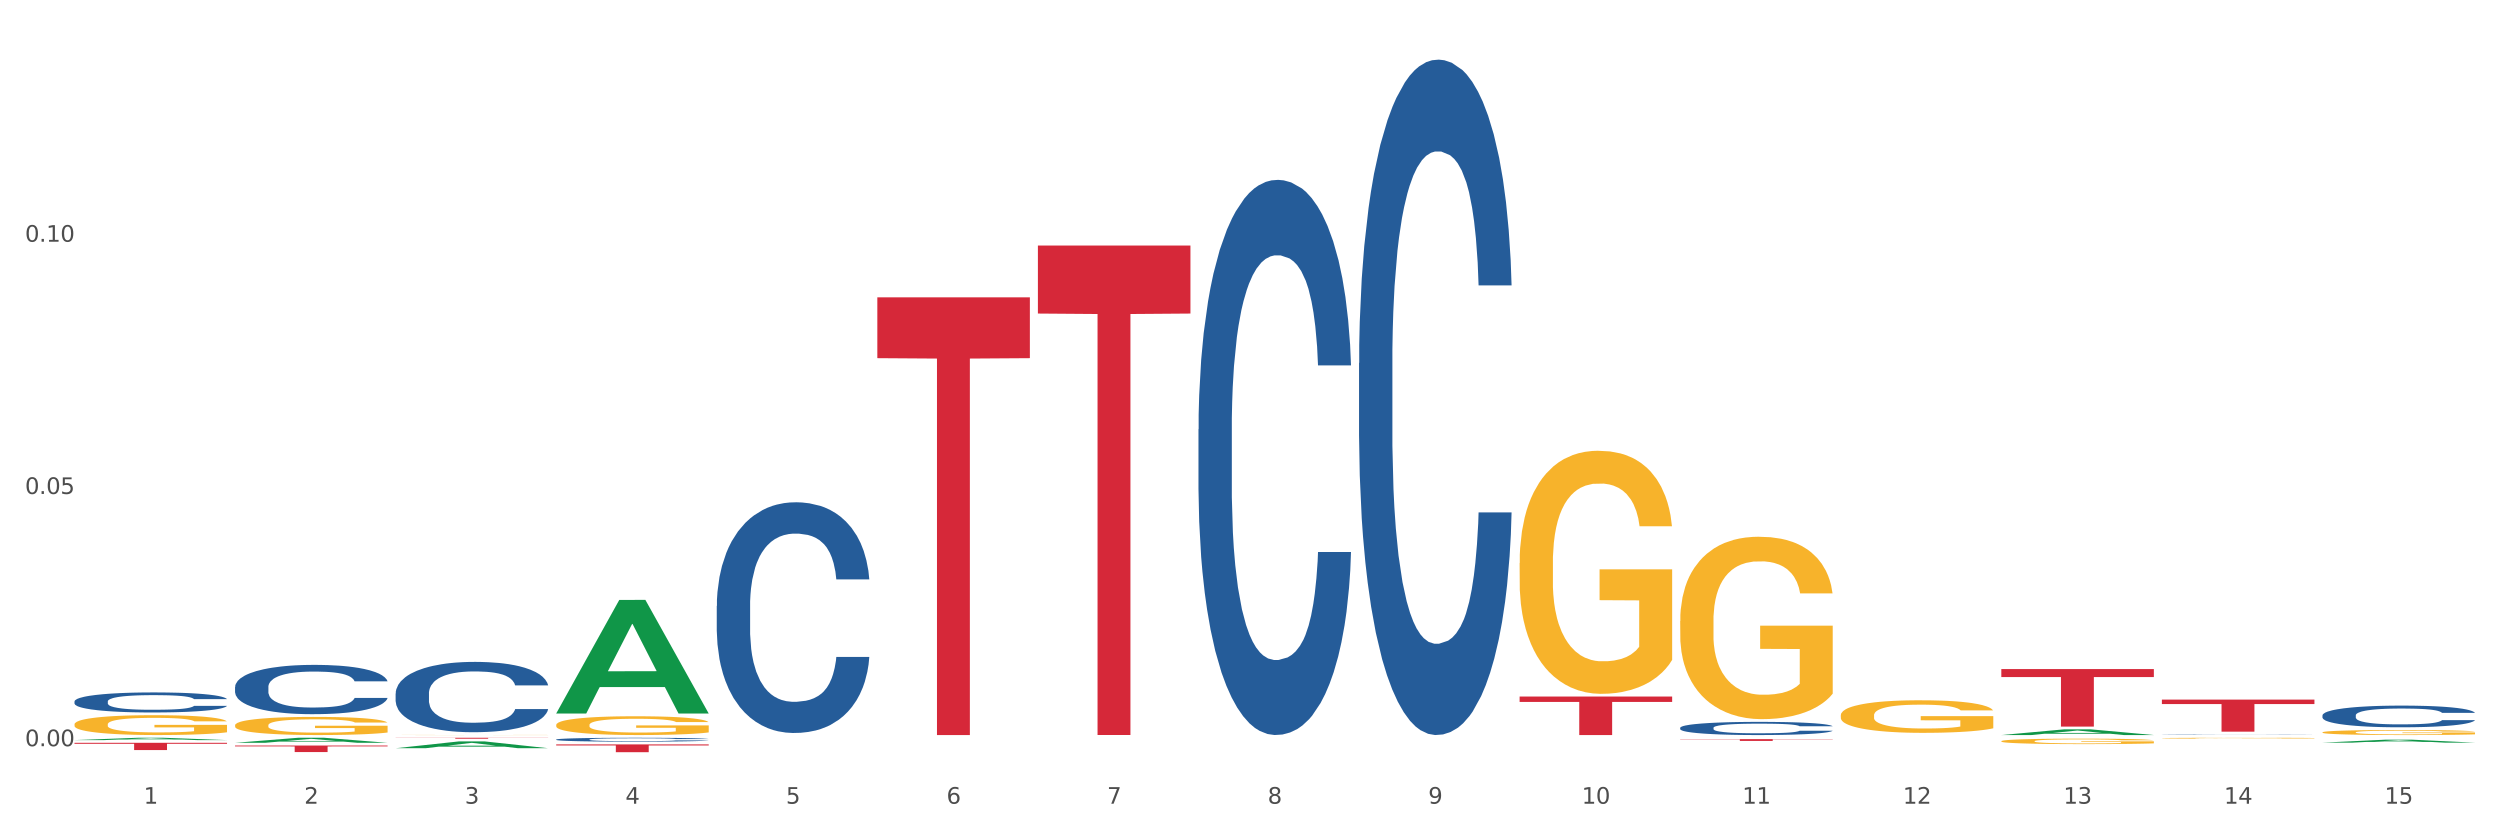 <?xml version="1.0" encoding="utf-8" standalone="no"?>
<!DOCTYPE svg PUBLIC "-//W3C//DTD SVG 1.1//EN"
  "http://www.w3.org/Graphics/SVG/1.1/DTD/svg11.dtd">
<svg xmlns:xlink="http://www.w3.org/1999/xlink" width="1080pt" height="360pt" viewBox="0 0 1080 360" xmlns="http://www.w3.org/2000/svg" version="1.1">
 <rect x="0" y="0" width="1080" height="360" fill="#333333" stroke="none"/>
 <defs>
  <style type="text/css">*{stroke-linejoin: round; stroke-linecap: butt}</style>
 </defs>
 <g id="figure_1">
  <g id="patch_1">
   <path d="M 0 360 
L 1080 360 
L 1080 0 
L 0 0 
z
" style="fill: #ffffff; stroke: #ffffff; stroke-linejoin: miter"/>
  </g>
  <g id="axes_1">
   <g id="matplotlib.axis_1">
    <g id="xtick_1">
     <g id="text_1">
      <!-- 1 -->
      <g style="fill: #4d4d4d" transform="translate(62.07 347.204) scale(0.096 -0.096)">
       <defs>
        <path id="DejaVuSans-31" d="M 794 531 
L 1825 531 
L 1825 4091 
L 703 3866 
L 703 4441 
L 1819 4666 
L 2450 4666 
L 2450 531 
L 3481 531 
L 3481 0 
L 794 0 
L 794 531 
z
" transform="scale(0.016)"/>
       </defs>
       <use xlink:href="#DejaVuSans-31"/>
      </g>
     </g>
    </g>
    <g id="xtick_2">
     <g id="text_2">
      <!-- 2 -->
      <g style="fill: #4d4d4d" transform="translate(131.436 347.204) scale(0.096 -0.096)">
       <defs>
        <path id="DejaVuSans-32" d="M 1228 531 
L 3431 531 
L 3431 0 
L 469 0 
L 469 531 
Q 828 903 1448 1529 
Q 2069 2156 2228 2338 
Q 2531 2678 2651 2914 
Q 2772 3150 2772 3378 
Q 2772 3750 2511 3984 
Q 2250 4219 1831 4219 
Q 1534 4219 1204 4116 
Q 875 4013 500 3803 
L 500 4441 
Q 881 4594 1212 4672 
Q 1544 4750 1819 4750 
Q 2544 4750 2975 4387 
Q 3406 4025 3406 3419 
Q 3406 3131 3298 2873 
Q 3191 2616 2906 2266 
Q 2828 2175 2409 1742 
Q 1991 1309 1228 531 
z
" transform="scale(0.016)"/>
       </defs>
       <use xlink:href="#DejaVuSans-32"/>
      </g>
     </g>
    </g>
    <g id="xtick_3">
     <g id="text_3">
      <!-- 3 -->
      <g style="fill: #4d4d4d" transform="translate(200.802 347.204) scale(0.096 -0.096)">
       <defs>
        <path id="DejaVuSans-33" d="M 2597 2516 
Q 3050 2419 3304 2112 
Q 3559 1806 3559 1356 
Q 3559 666 3084 287 
Q 2609 -91 1734 -91 
Q 1441 -91 1130 -33 
Q 819 25 488 141 
L 488 750 
Q 750 597 1062 519 
Q 1375 441 1716 441 
Q 2309 441 2620 675 
Q 2931 909 2931 1356 
Q 2931 1769 2642 2001 
Q 2353 2234 1838 2234 
L 1294 2234 
L 1294 2753 
L 1863 2753 
Q 2328 2753 2575 2939 
Q 2822 3125 2822 3475 
Q 2822 3834 2567 4026 
Q 2313 4219 1838 4219 
Q 1578 4219 1281 4162 
Q 984 4106 628 3988 
L 628 4550 
Q 988 4650 1302 4700 
Q 1616 4750 1894 4750 
Q 2613 4750 3031 4423 
Q 3450 4097 3450 3541 
Q 3450 3153 3228 2886 
Q 3006 2619 2597 2516 
z
" transform="scale(0.016)"/>
       </defs>
       <use xlink:href="#DejaVuSans-33"/>
      </g>
     </g>
    </g>
    <g id="xtick_4">
     <g id="text_4">
      <!-- 4 -->
      <g style="fill: #4d4d4d" transform="translate(270.169 347.204) scale(0.096 -0.096)">
       <defs>
        <path id="DejaVuSans-34" d="M 2419 4116 
L 825 1625 
L 2419 1625 
L 2419 4116 
z
M 2253 4666 
L 3047 4666 
L 3047 1625 
L 3713 1625 
L 3713 1100 
L 3047 1100 
L 3047 0 
L 2419 0 
L 2419 1100 
L 313 1100 
L 313 1709 
L 2253 4666 
z
" transform="scale(0.016)"/>
       </defs>
       <use xlink:href="#DejaVuSans-34"/>
      </g>
     </g>
    </g>
    <g id="xtick_5">
     <g id="text_5">
      <!-- 5 -->
      <g style="fill: #4d4d4d" transform="translate(339.535 347.204) scale(0.096 -0.096)">
       <defs>
        <path id="DejaVuSans-35" d="M 691 4666 
L 3169 4666 
L 3169 4134 
L 1269 4134 
L 1269 2991 
Q 1406 3038 1543 3061 
Q 1681 3084 1819 3084 
Q 2600 3084 3056 2656 
Q 3513 2228 3513 1497 
Q 3513 744 3044 326 
Q 2575 -91 1722 -91 
Q 1428 -91 1123 -41 
Q 819 9 494 109 
L 494 744 
Q 775 591 1075 516 
Q 1375 441 1709 441 
Q 2250 441 2565 725 
Q 2881 1009 2881 1497 
Q 2881 1984 2565 2268 
Q 2250 2553 1709 2553 
Q 1456 2553 1204 2497 
Q 953 2441 691 2322 
L 691 4666 
z
" transform="scale(0.016)"/>
       </defs>
       <use xlink:href="#DejaVuSans-35"/>
      </g>
     </g>
    </g>
    <g id="xtick_6">
     <g id="text_6">
      <!-- 6 -->
      <g style="fill: #4d4d4d" transform="translate(408.901 347.204) scale(0.096 -0.096)">
       <defs>
        <path id="DejaVuSans-36" d="M 2113 2584 
Q 1688 2584 1439 2293 
Q 1191 2003 1191 1497 
Q 1191 994 1439 701 
Q 1688 409 2113 409 
Q 2538 409 2786 701 
Q 3034 994 3034 1497 
Q 3034 2003 2786 2293 
Q 2538 2584 2113 2584 
z
M 3366 4563 
L 3366 3988 
Q 3128 4100 2886 4159 
Q 2644 4219 2406 4219 
Q 1781 4219 1451 3797 
Q 1122 3375 1075 2522 
Q 1259 2794 1537 2939 
Q 1816 3084 2150 3084 
Q 2853 3084 3261 2657 
Q 3669 2231 3669 1497 
Q 3669 778 3244 343 
Q 2819 -91 2113 -91 
Q 1303 -91 875 529 
Q 447 1150 447 2328 
Q 447 3434 972 4092 
Q 1497 4750 2381 4750 
Q 2619 4750 2861 4703 
Q 3103 4656 3366 4563 
z
" transform="scale(0.016)"/>
       </defs>
       <use xlink:href="#DejaVuSans-36"/>
      </g>
     </g>
    </g>
    <g id="xtick_7">
     <g id="text_7">
      <!-- 7 -->
      <g style="fill: #4d4d4d" transform="translate(478.267 347.204) scale(0.096 -0.096)">
       <defs>
        <path id="DejaVuSans-37" d="M 525 4666 
L 3525 4666 
L 3525 4397 
L 1831 0 
L 1172 0 
L 2766 4134 
L 525 4134 
L 525 4666 
z
" transform="scale(0.016)"/>
       </defs>
       <use xlink:href="#DejaVuSans-37"/>
      </g>
     </g>
    </g>
    <g id="xtick_8">
     <g id="text_8">
      <!-- 8 -->
      <g style="fill: #4d4d4d" transform="translate(547.634 347.204) scale(0.096 -0.096)">
       <defs>
        <path id="DejaVuSans-38" d="M 2034 2216 
Q 1584 2216 1326 1975 
Q 1069 1734 1069 1313 
Q 1069 891 1326 650 
Q 1584 409 2034 409 
Q 2484 409 2743 651 
Q 3003 894 3003 1313 
Q 3003 1734 2745 1975 
Q 2488 2216 2034 2216 
z
M 1403 2484 
Q 997 2584 770 2862 
Q 544 3141 544 3541 
Q 544 4100 942 4425 
Q 1341 4750 2034 4750 
Q 2731 4750 3128 4425 
Q 3525 4100 3525 3541 
Q 3525 3141 3298 2862 
Q 3072 2584 2669 2484 
Q 3125 2378 3379 2068 
Q 3634 1759 3634 1313 
Q 3634 634 3220 271 
Q 2806 -91 2034 -91 
Q 1263 -91 848 271 
Q 434 634 434 1313 
Q 434 1759 690 2068 
Q 947 2378 1403 2484 
z
M 1172 3481 
Q 1172 3119 1398 2916 
Q 1625 2713 2034 2713 
Q 2441 2713 2670 2916 
Q 2900 3119 2900 3481 
Q 2900 3844 2670 4047 
Q 2441 4250 2034 4250 
Q 1625 4250 1398 4047 
Q 1172 3844 1172 3481 
z
" transform="scale(0.016)"/>
       </defs>
       <use xlink:href="#DejaVuSans-38"/>
      </g>
     </g>
    </g>
    <g id="xtick_9">
     <g id="text_9">
      <!-- 9 -->
      <g style="fill: #4d4d4d" transform="translate(617 347.204) scale(0.096 -0.096)">
       <defs>
        <path id="DejaVuSans-39" d="M 703 97 
L 703 672 
Q 941 559 1184 500 
Q 1428 441 1663 441 
Q 2288 441 2617 861 
Q 2947 1281 2994 2138 
Q 2813 1869 2534 1725 
Q 2256 1581 1919 1581 
Q 1219 1581 811 2004 
Q 403 2428 403 3163 
Q 403 3881 828 4315 
Q 1253 4750 1959 4750 
Q 2769 4750 3195 4129 
Q 3622 3509 3622 2328 
Q 3622 1225 3098 567 
Q 2575 -91 1691 -91 
Q 1453 -91 1209 -44 
Q 966 3 703 97 
z
M 1959 2075 
Q 2384 2075 2632 2365 
Q 2881 2656 2881 3163 
Q 2881 3666 2632 3958 
Q 2384 4250 1959 4250 
Q 1534 4250 1286 3958 
Q 1038 3666 1038 3163 
Q 1038 2656 1286 2365 
Q 1534 2075 1959 2075 
z
" transform="scale(0.016)"/>
       </defs>
       <use xlink:href="#DejaVuSans-39"/>
      </g>
     </g>
    </g>
    <g id="xtick_10">
     <g id="text_10">
      <!-- 10 -->
      <g style="fill: #4d4d4d" transform="translate(683.312 347.204) scale(0.096 -0.096)">
       <defs>
        <path id="DejaVuSans-30" d="M 2034 4250 
Q 1547 4250 1301 3770 
Q 1056 3291 1056 2328 
Q 1056 1369 1301 889 
Q 1547 409 2034 409 
Q 2525 409 2770 889 
Q 3016 1369 3016 2328 
Q 3016 3291 2770 3770 
Q 2525 4250 2034 4250 
z
M 2034 4750 
Q 2819 4750 3233 4129 
Q 3647 3509 3647 2328 
Q 3647 1150 3233 529 
Q 2819 -91 2034 -91 
Q 1250 -91 836 529 
Q 422 1150 422 2328 
Q 422 3509 836 4129 
Q 1250 4750 2034 4750 
z
" transform="scale(0.016)"/>
       </defs>
       <use xlink:href="#DejaVuSans-31"/>
       <use xlink:href="#DejaVuSans-30" transform="translate(63.623 0)"/>
      </g>
     </g>
    </g>
    <g id="xtick_11">
     <g id="text_11">
      <!-- 11 -->
      <g style="fill: #4d4d4d" transform="translate(752.678 347.204) scale(0.096 -0.096)">
       <use xlink:href="#DejaVuSans-31"/>
       <use xlink:href="#DejaVuSans-31" transform="translate(63.623 0)"/>
      </g>
     </g>
    </g>
    <g id="xtick_12">
     <g id="text_12">
      <!-- 12 -->
      <g style="fill: #4d4d4d" transform="translate(822.044 347.204) scale(0.096 -0.096)">
       <use xlink:href="#DejaVuSans-31"/>
       <use xlink:href="#DejaVuSans-32" transform="translate(63.623 0)"/>
      </g>
     </g>
    </g>
    <g id="xtick_13">
     <g id="text_13">
      <!-- 13 -->
      <g style="fill: #4d4d4d" transform="translate(891.411 347.204) scale(0.096 -0.096)">
       <use xlink:href="#DejaVuSans-31"/>
       <use xlink:href="#DejaVuSans-33" transform="translate(63.623 0)"/>
      </g>
     </g>
    </g>
    <g id="xtick_14">
     <g id="text_14">
      <!-- 14 -->
      <g style="fill: #4d4d4d" transform="translate(960.777 347.204) scale(0.096 -0.096)">
       <use xlink:href="#DejaVuSans-31"/>
       <use xlink:href="#DejaVuSans-34" transform="translate(63.623 0)"/>
      </g>
     </g>
    </g>
    <g id="xtick_15">
     <g id="text_15">
      <!-- 15 -->
      <g style="fill: #4d4d4d" transform="translate(1030.143 347.204) scale(0.096 -0.096)">
       <use xlink:href="#DejaVuSans-31"/>
       <use xlink:href="#DejaVuSans-35" transform="translate(63.623 0)"/>
      </g>
     </g>
    </g>
    <g id="xtick_16"/>
    <g id="xtick_17"/>
    <g id="xtick_18"/>
    <g id="xtick_19"/>
    <g id="xtick_20"/>
    <g id="xtick_21"/>
    <g id="xtick_22"/>
    <g id="xtick_23"/>
    <g id="xtick_24"/>
    <g id="xtick_25"/>
    <g id="xtick_26"/>
    <g id="xtick_27"/>
    <g id="xtick_28"/>
    <g id="xtick_29"/>
   </g>
   <g id="matplotlib.axis_2">
    <g id="ytick_1">
     <g id="text_16">
      <!-- 0.00 -->
      <g style="fill: #4d4d4d" transform="translate(10.8 322.361) scale(0.096 -0.096)">
       <defs>
        <path id="DejaVuSans-2e" d="M 684 794 
L 1344 794 
L 1344 0 
L 684 0 
L 684 794 
z
" transform="scale(0.016)"/>
       </defs>
       <use xlink:href="#DejaVuSans-30"/>
       <use xlink:href="#DejaVuSans-2e" transform="translate(63.623 0)"/>
       <use xlink:href="#DejaVuSans-30" transform="translate(95.41 0)"/>
       <use xlink:href="#DejaVuSans-30" transform="translate(159.033 0)"/>
      </g>
     </g>
    </g>
    <g id="ytick_2">
     <g id="text_17">
      <!-- 0.05 -->
      <g style="fill: #4d4d4d" transform="translate(10.8 213.393) scale(0.096 -0.096)">
       <use xlink:href="#DejaVuSans-30"/>
       <use xlink:href="#DejaVuSans-2e" transform="translate(63.623 0)"/>
       <use xlink:href="#DejaVuSans-30" transform="translate(95.41 0)"/>
       <use xlink:href="#DejaVuSans-35" transform="translate(159.033 0)"/>
      </g>
     </g>
    </g>
    <g id="ytick_3">
     <g id="text_18">
      <!-- 0.10 -->
      <g style="fill: #4d4d4d" transform="translate(10.8 104.426) scale(0.096 -0.096)">
       <use xlink:href="#DejaVuSans-30"/>
       <use xlink:href="#DejaVuSans-2e" transform="translate(63.623 0)"/>
       <use xlink:href="#DejaVuSans-31" transform="translate(95.41 0)"/>
       <use xlink:href="#DejaVuSans-30" transform="translate(159.033 0)"/>
      </g>
     </g>
    </g>
    <g id="ytick_4"/>
    <g id="ytick_5"/>
    <g id="ytick_6"/>
   </g>
   <g id="PolyCollection_1">
    <path d="M 32.175 319.722 
L 32.243 319.721 
L 59.417 318.714 
L 70.695 318.713 
L 98.073 319.724 
L 85.029 319.724 
L 79.119 319.489 
L 51.061 319.489 
L 50.857 319.492 
L 45.151 319.724 
L 32.175 319.724 
L 32.175 319.722 
L 54.594 319.348 
L 75.586 319.347 
L 65.192 318.929 
L 65.056 318.927 
L 64.92 318.93 
L 54.526 319.347 
L 54.594 319.348 
L 32.175 319.722 
z
" clip-path="url(#p9e9bdbecb1)" style="fill: #109648"/>
    <path d="M 240.274 313.174 
L 240.351 313.166 
L 240.351 312.899 
L 240.507 312.67 
L 241.285 312.113 
L 242.452 311.654 
L 243.308 311.409 
L 244.164 311.209 
L 245.175 311.009 
L 246.42 310.801 
L 248.676 310.497 
L 250.077 310.341 
L 251.788 310.178 
L 254.9 309.941 
L 257.157 309.807 
L 259.491 309.696 
L 263.303 309.563 
L 265.793 309.503 
L 268.438 309.459 
L 271.628 309.429 
L 274.04 309.422 
L 279.33 309.444 
L 283.843 309.511 
L 286.021 309.563 
L 288.822 309.652 
L 290.3 309.711 
L 292.712 309.829 
L 295.202 309.985 
L 296.913 310.119 
L 299.481 310.371 
L 301.426 310.623 
L 303.215 310.934 
L 304.149 311.149 
L 304.849 311.35 
L 305.471 311.579 
L 306.094 311.943 
L 292.089 311.943 
L 291.545 311.683 
L 290.689 311.439 
L 289.444 311.201 
L 288.355 311.053 
L 286.488 310.868 
L 284.776 310.749 
L 282.987 310.66 
L 280.808 310.586 
L 279.097 310.549 
L 276.685 310.519 
L 271.939 310.527 
L 268.749 310.586 
L 266.571 310.66 
L 265.17 310.727 
L 263.925 310.801 
L 262.525 310.905 
L 260.891 311.06 
L 259.724 311.201 
L 258.557 311.379 
L 257.623 311.557 
L 256.768 311.765 
L 256.067 311.987 
L 255.523 312.217 
L 255.056 312.499 
L 254.667 312.966 
L 254.667 313.982 
L 254.823 314.212 
L 255.212 314.516 
L 255.678 314.746 
L 256.456 315.02 
L 257.157 315.206 
L 258.479 315.473 
L 259.957 315.695 
L 261.124 315.836 
L 262.291 315.955 
L 264.314 316.118 
L 266.571 316.251 
L 268.516 316.333 
L 271.161 316.407 
L 272.95 316.437 
L 274.506 316.451 
L 278.319 316.451 
L 281.042 316.429 
L 284.076 316.377 
L 286.41 316.31 
L 288.355 316.229 
L 290.533 316.095 
L 291.934 315.969 
L 291.934 314.42 
L 274.818 314.412 
L 274.818 313.381 
L 306.172 313.381 
L 306.172 316.407 
L 304.849 316.563 
L 303.371 316.704 
L 301.815 316.83 
L 299.481 316.985 
L 296.68 317.134 
L 294.19 317.237 
L 291.545 317.326 
L 288.433 317.408 
L 284.387 317.482 
L 281.897 317.512 
L 278.785 317.534 
L 275.129 317.541 
L 271.939 317.527 
L 268.827 317.49 
L 265.559 317.423 
L 262.369 317.326 
L 259.957 317.23 
L 257.546 317.111 
L 254.978 316.956 
L 252.955 316.807 
L 251.399 316.674 
L 249.688 316.503 
L 247.82 316.281 
L 246.42 316.081 
L 245.175 315.873 
L 243.853 315.606 
L 242.919 315.376 
L 241.985 315.087 
L 241.441 314.872 
L 240.818 314.538 
L 240.351 314.071 
L 240.274 313.174 
z
" clip-path="url(#p9e9bdbecb1)" style="fill: #f7b32b"/>
    <path d="M 656.471 243.254 
L 656.549 243.158 
L 656.549 239.705 
L 656.704 236.732 
L 657.482 229.539 
L 658.649 223.593 
L 659.505 220.428 
L 660.361 217.839 
L 661.372 215.25 
L 662.617 212.564 
L 664.874 208.632 
L 666.274 206.618 
L 667.986 204.508 
L 671.098 201.439 
L 673.354 199.713 
L 675.688 198.275 
L 679.5 196.548 
L 681.99 195.781 
L 684.635 195.206 
L 687.825 194.822 
L 690.237 194.726 
L 695.527 195.014 
L 700.04 195.877 
L 702.218 196.548 
L 705.019 197.699 
L 706.497 198.466 
L 708.909 200.001 
L 711.399 202.015 
L 713.111 203.741 
L 715.678 207.002 
L 717.623 210.263 
L 719.412 214.291 
L 720.346 217.072 
L 721.046 219.661 
L 721.669 222.634 
L 722.291 227.334 
L 708.287 227.334 
L 707.742 223.977 
L 706.886 220.812 
L 705.642 217.743 
L 704.552 215.825 
L 702.685 213.427 
L 700.973 211.893 
L 699.184 210.742 
L 697.006 209.783 
L 695.294 209.304 
L 692.882 208.92 
L 688.136 209.016 
L 684.946 209.783 
L 682.768 210.742 
L 681.367 211.605 
L 680.123 212.564 
L 678.722 213.907 
L 677.088 215.921 
L 675.921 217.743 
L 674.754 220.045 
L 673.821 222.347 
L 672.965 225.032 
L 672.265 227.909 
L 671.72 230.882 
L 671.253 234.526 
L 670.864 240.568 
L 670.864 253.707 
L 671.02 256.68 
L 671.409 260.612 
L 671.876 263.585 
L 672.654 267.134 
L 673.354 269.531 
L 674.677 272.984 
L 676.155 275.861 
L 677.322 277.683 
L 678.489 279.218 
L 680.512 281.328 
L 682.768 283.054 
L 684.713 284.109 
L 687.358 285.068 
L 689.148 285.452 
L 690.704 285.643 
L 694.516 285.643 
L 697.239 285.356 
L 700.273 284.684 
L 702.607 283.821 
L 704.552 282.766 
L 706.731 281.04 
L 708.131 279.41 
L 708.131 259.366 
L 691.015 259.27 
L 691.015 245.939 
L 722.369 245.939 
L 722.369 285.068 
L 721.046 287.082 
L 719.568 288.904 
L 718.012 290.535 
L 715.678 292.549 
L 712.877 294.467 
L 710.387 295.809 
L 707.742 296.96 
L 704.63 298.015 
L 700.584 298.974 
L 698.095 299.358 
L 694.983 299.645 
L 691.326 299.741 
L 688.136 299.55 
L 685.024 299.07 
L 681.756 298.207 
L 678.567 296.96 
L 676.155 295.713 
L 673.743 294.179 
L 671.175 292.165 
L 669.153 290.247 
L 667.597 288.521 
L 665.885 286.315 
L 664.018 283.438 
L 662.617 280.848 
L 661.372 278.163 
L 660.05 274.71 
L 659.116 271.737 
L 658.183 267.997 
L 657.638 265.216 
L 657.016 260.9 
L 656.549 254.858 
L 656.471 243.254 
z
" clip-path="url(#p9e9bdbecb1)" style="fill: #f7b32b"/>
    <path d="M 725.837 268.286 
L 725.915 268.214 
L 725.915 265.624 
L 726.071 263.392 
L 726.849 257.995 
L 728.016 253.533 
L 728.871 251.158 
L 729.727 249.214 
L 730.739 247.271 
L 731.984 245.256 
L 734.24 242.305 
L 735.64 240.794 
L 737.352 239.211 
L 740.464 236.908 
L 742.72 235.612 
L 745.054 234.533 
L 748.866 233.237 
L 751.356 232.661 
L 754.001 232.229 
L 757.191 231.942 
L 759.603 231.87 
L 764.894 232.086 
L 769.406 232.733 
L 771.585 233.237 
L 774.385 234.101 
L 775.864 234.676 
L 778.275 235.828 
L 780.765 237.339 
L 782.477 238.635 
L 785.044 241.082 
L 786.989 243.529 
L 788.779 246.552 
L 789.712 248.639 
L 790.412 250.582 
L 791.035 252.813 
L 791.657 256.339 
L 777.653 256.339 
L 777.108 253.82 
L 776.253 251.445 
L 775.008 249.142 
L 773.919 247.703 
L 772.051 245.904 
L 770.34 244.752 
L 768.55 243.889 
L 766.372 243.169 
L 764.66 242.809 
L 762.248 242.521 
L 757.502 242.593 
L 754.313 243.169 
L 752.134 243.889 
L 750.734 244.536 
L 749.489 245.256 
L 748.088 246.264 
L 746.455 247.775 
L 745.288 249.142 
L 744.121 250.87 
L 743.187 252.597 
L 742.331 254.612 
L 741.631 256.771 
L 741.086 259.002 
L 740.62 261.737 
L 740.23 266.271 
L 740.23 276.131 
L 740.386 278.362 
L 740.775 281.313 
L 741.242 283.544 
L 742.02 286.207 
L 742.72 288.006 
L 744.043 290.597 
L 745.521 292.756 
L 746.688 294.124 
L 747.855 295.275 
L 749.878 296.859 
L 752.134 298.154 
L 754.079 298.946 
L 756.724 299.665 
L 758.514 299.953 
L 760.07 300.097 
L 763.882 300.097 
L 766.605 299.881 
L 769.639 299.377 
L 771.974 298.73 
L 773.919 297.938 
L 776.097 296.643 
L 777.497 295.419 
L 777.497 280.377 
L 760.381 280.305 
L 760.381 270.302 
L 791.735 270.302 
L 791.735 299.665 
L 790.412 301.177 
L 788.934 302.544 
L 787.378 303.768 
L 785.044 305.279 
L 782.243 306.718 
L 779.754 307.726 
L 777.108 308.59 
L 773.996 309.381 
L 769.951 310.101 
L 767.461 310.389 
L 764.349 310.605 
L 760.692 310.677 
L 757.502 310.533 
L 754.39 310.173 
L 751.123 309.525 
L 747.933 308.59 
L 745.521 307.654 
L 743.109 306.502 
L 740.542 304.991 
L 738.519 303.552 
L 736.963 302.256 
L 735.251 300.601 
L 733.384 298.442 
L 731.984 296.499 
L 730.739 294.484 
L 729.416 291.893 
L 728.482 289.662 
L 727.549 286.855 
L 727.004 284.768 
L 726.382 281.529 
L 725.915 276.995 
L 725.837 268.286 
z
" clip-path="url(#p9e9bdbecb1)" style="fill: #f7b32b"/>
    <path d="M 795.203 309.022 
L 795.281 309.009 
L 795.281 308.546 
L 795.437 308.148 
L 796.215 307.184 
L 797.382 306.387 
L 798.238 305.963 
L 799.094 305.616 
L 800.105 305.269 
L 801.35 304.909 
L 803.606 304.382 
L 805.006 304.112 
L 806.718 303.83 
L 809.83 303.418 
L 812.086 303.187 
L 814.42 302.994 
L 818.233 302.763 
L 820.722 302.66 
L 823.368 302.583 
L 826.557 302.532 
L 828.969 302.519 
L 834.26 302.557 
L 838.772 302.673 
L 840.951 302.763 
L 843.752 302.917 
L 845.23 303.02 
L 847.642 303.226 
L 850.131 303.495 
L 851.843 303.727 
L 854.41 304.164 
L 856.355 304.601 
L 858.145 305.141 
L 859.078 305.513 
L 859.779 305.86 
L 860.401 306.259 
L 861.024 306.888 
L 847.019 306.888 
L 846.475 306.439 
L 845.619 306.014 
L 844.374 305.603 
L 843.285 305.346 
L 841.418 305.025 
L 839.706 304.819 
L 837.916 304.665 
L 835.738 304.536 
L 834.026 304.472 
L 831.615 304.421 
L 826.869 304.434 
L 823.679 304.536 
L 821.5 304.665 
L 820.1 304.781 
L 818.855 304.909 
L 817.455 305.089 
L 815.821 305.359 
L 814.654 305.603 
L 813.487 305.912 
L 812.553 306.22 
L 811.697 306.58 
L 810.997 306.965 
L 810.453 307.364 
L 809.986 307.852 
L 809.597 308.662 
L 809.597 310.423 
L 809.752 310.821 
L 810.141 311.348 
L 810.608 311.746 
L 811.386 312.222 
L 812.086 312.543 
L 813.409 313.006 
L 814.887 313.391 
L 816.054 313.636 
L 817.221 313.841 
L 819.244 314.124 
L 821.5 314.355 
L 823.445 314.497 
L 826.091 314.625 
L 827.88 314.677 
L 829.436 314.702 
L 833.248 314.702 
L 835.971 314.664 
L 839.006 314.574 
L 841.34 314.458 
L 843.285 314.317 
L 845.463 314.085 
L 846.864 313.867 
L 846.864 311.181 
L 829.747 311.168 
L 829.747 309.382 
L 861.101 309.382 
L 861.101 314.625 
L 859.779 314.895 
L 858.3 315.139 
L 856.744 315.358 
L 854.41 315.628 
L 851.61 315.885 
L 849.12 316.065 
L 846.475 316.219 
L 843.363 316.36 
L 839.317 316.489 
L 836.827 316.54 
L 833.715 316.579 
L 830.059 316.592 
L 826.869 316.566 
L 823.757 316.502 
L 820.489 316.386 
L 817.299 316.219 
L 814.887 316.052 
L 812.475 315.846 
L 809.908 315.576 
L 807.885 315.319 
L 806.329 315.088 
L 804.617 314.792 
L 802.75 314.407 
L 801.35 314.06 
L 800.105 313.7 
L 798.782 313.237 
L 797.849 312.839 
L 796.915 312.338 
L 796.37 311.965 
L 795.748 311.387 
L 795.281 310.577 
L 795.203 309.022 
z
" clip-path="url(#p9e9bdbecb1)" style="fill: #f7b32b"/>
    <path d="M 864.57 320.189 
L 864.647 320.187 
L 864.647 320.109 
L 864.803 320.042 
L 865.581 319.881 
L 866.748 319.747 
L 867.604 319.676 
L 868.46 319.618 
L 869.471 319.56 
L 870.716 319.5 
L 872.972 319.411 
L 874.373 319.366 
L 876.084 319.319 
L 879.196 319.25 
L 881.453 319.211 
L 883.787 319.179 
L 887.599 319.14 
L 890.089 319.123 
L 892.734 319.11 
L 895.924 319.101 
L 898.336 319.099 
L 903.626 319.105 
L 908.139 319.125 
L 910.317 319.14 
L 913.118 319.166 
L 914.596 319.183 
L 917.008 319.217 
L 919.498 319.263 
L 921.209 319.301 
L 923.777 319.375 
L 925.722 319.448 
L 927.511 319.538 
L 928.445 319.601 
L 929.145 319.659 
L 929.767 319.726 
L 930.39 319.831 
L 916.385 319.831 
L 915.841 319.756 
L 914.985 319.685 
L 913.74 319.616 
L 912.651 319.573 
L 910.784 319.519 
L 909.072 319.484 
L 907.283 319.459 
L 905.104 319.437 
L 903.393 319.426 
L 900.981 319.418 
L 896.235 319.42 
L 893.045 319.437 
L 890.867 319.459 
L 889.466 319.478 
L 888.221 319.5 
L 886.821 319.53 
L 885.187 319.575 
L 884.02 319.616 
L 882.853 319.668 
L 881.919 319.719 
L 881.064 319.78 
L 880.363 319.844 
L 879.819 319.911 
L 879.352 319.993 
L 878.963 320.129 
L 878.963 320.424 
L 879.119 320.491 
L 879.508 320.579 
L 879.974 320.646 
L 880.752 320.725 
L 881.453 320.779 
L 882.775 320.857 
L 884.253 320.921 
L 885.42 320.962 
L 886.587 320.997 
L 888.61 321.044 
L 890.867 321.083 
L 892.812 321.107 
L 895.457 321.128 
L 897.246 321.137 
L 898.802 321.141 
L 902.615 321.141 
L 905.338 321.135 
L 908.372 321.12 
L 910.706 321.1 
L 912.651 321.077 
L 914.829 321.038 
L 916.23 321.001 
L 916.23 320.551 
L 899.114 320.549 
L 899.114 320.249 
L 930.468 320.249 
L 930.468 321.128 
L 929.145 321.174 
L 927.667 321.214 
L 926.111 321.251 
L 923.777 321.296 
L 920.976 321.339 
L 918.486 321.37 
L 915.841 321.395 
L 912.729 321.419 
L 908.683 321.441 
L 906.193 321.449 
L 903.081 321.456 
L 899.425 321.458 
L 896.235 321.454 
L 893.123 321.443 
L 889.855 321.423 
L 886.665 321.395 
L 884.253 321.367 
L 881.842 321.333 
L 879.274 321.288 
L 877.251 321.245 
L 875.695 321.206 
L 873.984 321.156 
L 872.116 321.092 
L 870.716 321.034 
L 869.471 320.973 
L 868.149 320.896 
L 867.215 320.829 
L 866.281 320.745 
L 865.737 320.682 
L 865.114 320.585 
L 864.647 320.45 
L 864.57 320.189 
z
" clip-path="url(#p9e9bdbecb1)" style="fill: #f7b32b"/>
    <path d="M 933.936 318.892 
L 934.014 318.892 
L 934.014 318.879 
L 934.169 318.868 
L 934.947 318.842 
L 936.114 318.82 
L 936.97 318.808 
L 937.826 318.798 
L 938.837 318.789 
L 940.082 318.779 
L 942.338 318.765 
L 943.739 318.757 
L 945.45 318.749 
L 948.563 318.738 
L 950.819 318.732 
L 953.153 318.726 
L 956.965 318.72 
L 959.455 318.717 
L 962.1 318.715 
L 965.29 318.714 
L 967.702 318.713 
L 972.992 318.714 
L 977.505 318.718 
L 979.683 318.72 
L 982.484 318.724 
L 983.962 318.727 
L 986.374 318.733 
L 988.864 318.74 
L 990.575 318.746 
L 993.143 318.759 
L 995.088 318.771 
L 996.877 318.785 
L 997.811 318.796 
L 998.511 318.805 
L 999.134 318.816 
L 999.756 318.833 
L 985.752 318.833 
L 985.207 318.821 
L 984.351 318.809 
L 983.106 318.798 
L 982.017 318.791 
L 980.15 318.782 
L 978.438 318.777 
L 976.649 318.772 
L 974.47 318.769 
L 972.759 318.767 
L 970.347 318.766 
L 965.601 318.766 
L 962.411 318.769 
L 960.233 318.772 
L 958.832 318.775 
L 957.588 318.779 
L 956.187 318.784 
L 954.553 318.791 
L 953.386 318.798 
L 952.219 318.807 
L 951.286 318.815 
L 950.43 318.825 
L 949.73 318.836 
L 949.185 318.847 
L 948.718 318.86 
L 948.329 318.882 
L 948.329 318.931 
L 948.485 318.942 
L 948.874 318.956 
L 949.341 318.967 
L 950.119 318.98 
L 950.819 318.989 
L 952.141 319.002 
L 953.62 319.012 
L 954.787 319.019 
L 955.954 319.025 
L 957.977 319.032 
L 960.233 319.039 
L 962.178 319.043 
L 964.823 319.046 
L 966.613 319.048 
L 968.169 319.048 
L 971.981 319.048 
L 974.704 319.047 
L 977.738 319.045 
L 980.072 319.042 
L 982.017 319.038 
L 984.196 319.031 
L 985.596 319.025 
L 985.596 318.951 
L 968.48 318.951 
L 968.48 318.902 
L 999.834 318.902 
L 999.834 319.046 
L 998.511 319.054 
L 997.033 319.06 
L 995.477 319.066 
L 993.143 319.074 
L 990.342 319.081 
L 987.852 319.086 
L 985.207 319.09 
L 982.095 319.094 
L 978.049 319.097 
L 975.56 319.099 
L 972.448 319.1 
L 968.791 319.1 
L 965.601 319.1 
L 962.489 319.098 
L 959.221 319.095 
L 956.032 319.09 
L 953.62 319.085 
L 951.208 319.08 
L 948.64 319.072 
L 946.618 319.065 
L 945.061 319.059 
L 943.35 319.051 
L 941.483 319.04 
L 940.082 319.031 
L 938.837 319.021 
L 937.515 319.008 
L 936.581 318.997 
L 935.648 318.983 
L 935.103 318.973 
L 934.48 318.957 
L 934.014 318.935 
L 933.936 318.892 
z
" clip-path="url(#p9e9bdbecb1)" style="fill: #f7b32b"/>
    <path d="M 1003.302 316.369 
L 1003.38 316.367 
L 1003.38 316.296 
L 1003.535 316.234 
L 1004.314 316.085 
L 1005.481 315.961 
L 1006.336 315.896 
L 1007.192 315.842 
L 1008.204 315.788 
L 1009.448 315.732 
L 1011.705 315.651 
L 1013.105 315.609 
L 1014.817 315.565 
L 1017.929 315.502 
L 1020.185 315.466 
L 1022.519 315.436 
L 1026.331 315.4 
L 1028.821 315.384 
L 1031.466 315.372 
L 1034.656 315.364 
L 1037.068 315.362 
L 1042.358 315.368 
L 1046.871 315.386 
L 1049.049 315.4 
L 1051.85 315.424 
L 1053.328 315.44 
L 1055.74 315.472 
L 1058.23 315.514 
L 1059.942 315.549 
L 1062.509 315.617 
L 1064.454 315.685 
L 1066.244 315.768 
L 1067.177 315.826 
L 1067.877 315.88 
L 1068.5 315.941 
L 1069.122 316.039 
L 1055.118 316.039 
L 1054.573 315.969 
L 1053.717 315.904 
L 1052.473 315.84 
L 1051.383 315.8 
L 1049.516 315.75 
L 1047.805 315.719 
L 1046.015 315.695 
L 1043.837 315.675 
L 1042.125 315.665 
L 1039.713 315.657 
L 1034.967 315.659 
L 1031.777 315.675 
L 1029.599 315.695 
L 1028.199 315.713 
L 1026.954 315.732 
L 1025.553 315.76 
L 1023.919 315.802 
L 1022.752 315.84 
L 1021.585 315.888 
L 1020.652 315.935 
L 1019.796 315.991 
L 1019.096 316.051 
L 1018.551 316.113 
L 1018.084 316.188 
L 1017.695 316.314 
L 1017.695 316.586 
L 1017.851 316.648 
L 1018.24 316.729 
L 1018.707 316.791 
L 1019.485 316.865 
L 1020.185 316.915 
L 1021.508 316.986 
L 1022.986 317.046 
L 1024.153 317.084 
L 1025.32 317.116 
L 1027.343 317.159 
L 1029.599 317.195 
L 1031.544 317.217 
L 1034.189 317.237 
L 1035.979 317.245 
L 1037.535 317.249 
L 1041.347 317.249 
L 1044.07 317.243 
L 1047.104 317.229 
L 1049.438 317.211 
L 1051.383 317.189 
L 1053.562 317.153 
L 1054.962 317.12 
L 1054.962 316.704 
L 1037.846 316.702 
L 1037.846 316.425 
L 1069.2 316.425 
L 1069.2 317.237 
L 1067.877 317.279 
L 1066.399 317.317 
L 1064.843 317.35 
L 1062.509 317.392 
L 1059.708 317.432 
L 1057.219 317.46 
L 1054.573 317.484 
L 1051.461 317.506 
L 1047.416 317.526 
L 1044.926 317.533 
L 1041.814 317.539 
L 1038.157 317.541 
L 1034.967 317.537 
L 1031.855 317.528 
L 1028.588 317.51 
L 1025.398 317.484 
L 1022.986 317.458 
L 1020.574 317.426 
L 1018.007 317.384 
L 1015.984 317.344 
L 1014.428 317.309 
L 1012.716 317.263 
L 1010.849 317.203 
L 1009.448 317.149 
L 1008.204 317.094 
L 1006.881 317.022 
L 1005.947 316.96 
L 1005.014 316.883 
L 1004.469 316.825 
L 1003.847 316.735 
L 1003.38 316.61 
L 1003.302 316.369 
z
" clip-path="url(#p9e9bdbecb1)" style="fill: #f7b32b"/>
    <path d="M 32.175 320.896 
L 98.073 320.896 
L 98.073 321.332 
L 72.151 321.335 
L 72.151 324.037 
L 57.941 324.037 
L 57.941 321.335 
L 32.175 321.332 
L 32.175 320.899 
L 32.175 320.896 
z
" clip-path="url(#p9e9bdbecb1)" style="fill: #d62839"/>
    <path d="M 101.541 322.064 
L 167.439 322.064 
L 167.439 322.457 
L 141.517 322.459 
L 141.517 324.891 
L 127.307 324.891 
L 127.307 322.459 
L 101.541 322.457 
L 101.541 322.067 
L 101.541 322.064 
z
" clip-path="url(#p9e9bdbecb1)" style="fill: #d62839"/>
    <path d="M 170.907 318.713 
L 236.805 318.713 
L 236.805 318.77 
L 210.883 318.77 
L 210.883 319.122 
L 196.673 319.122 
L 196.673 318.77 
L 170.907 318.77 
L 170.907 318.714 
L 170.907 318.713 
z
" clip-path="url(#p9e9bdbecb1)" style="fill: #d62839"/>
    <path d="M 240.274 321.566 
L 306.172 321.566 
L 306.172 322.036 
L 280.25 322.039 
L 280.25 324.95 
L 266.039 324.95 
L 266.039 322.039 
L 240.274 322.036 
L 240.274 321.569 
L 240.274 321.566 
z
" clip-path="url(#p9e9bdbecb1)" style="fill: #d62839"/>
    <path d="M 379.006 128.447 
L 444.904 128.447 
L 444.904 154.725 
L 418.982 154.903 
L 418.982 317.541 
L 404.772 317.541 
L 404.772 154.903 
L 379.006 154.725 
L 379.006 128.625 
L 379.006 128.447 
z
" clip-path="url(#p9e9bdbecb1)" style="fill: #d62839"/>
    <path d="M 656.471 300.913 
L 722.369 300.913 
L 722.369 303.224 
L 696.447 303.24 
L 696.447 317.541 
L 682.237 317.541 
L 682.237 303.24 
L 656.471 303.224 
L 656.471 300.929 
L 656.471 300.913 
z
" clip-path="url(#p9e9bdbecb1)" style="fill: #d62839"/>
    <path d="M 725.837 319.3 
L 791.735 319.3 
L 791.735 319.409 
L 765.813 319.41 
L 765.813 320.087 
L 751.603 320.087 
L 751.603 319.41 
L 725.837 319.409 
L 725.837 319.3 
L 725.837 319.3 
z
" clip-path="url(#p9e9bdbecb1)" style="fill: #d62839"/>
    <path d="M 864.57 289.025 
L 930.468 289.025 
L 930.468 292.481 
L 904.546 292.504 
L 904.546 313.893 
L 890.335 313.893 
L 890.335 292.504 
L 864.57 292.481 
L 864.57 289.049 
L 864.57 289.025 
z
" clip-path="url(#p9e9bdbecb1)" style="fill: #d62839"/>
    <path d="M 933.936 302.222 
L 999.834 302.222 
L 999.834 304.149 
L 973.912 304.162 
L 973.912 316.092 
L 959.702 316.092 
L 959.702 304.162 
L 933.936 304.149 
L 933.936 302.235 
L 933.936 302.222 
z
" clip-path="url(#p9e9bdbecb1)" style="fill: #d62839"/>
    <path d="M 32.175 303.018 
L 32.253 303.011 
L 32.253 302.789 
L 32.487 302.489 
L 33.343 301.935 
L 34.434 301.516 
L 36.303 301.025 
L 37.316 300.82 
L 38.64 300.59 
L 41.366 300.219 
L 44.482 299.902 
L 46.663 299.728 
L 48.299 299.617 
L 51.96 299.42 
L 54.063 299.333 
L 56.244 299.262 
L 58.114 299.214 
L 61.229 299.159 
L 63.722 299.135 
L 66.604 299.127 
L 69.019 299.135 
L 72.212 299.167 
L 76.886 299.262 
L 78.677 299.317 
L 81.092 299.412 
L 83.585 299.538 
L 85.61 299.665 
L 87.947 299.847 
L 90.361 300.084 
L 92.698 300.385 
L 94.334 300.661 
L 95.658 300.954 
L 96.827 301.31 
L 97.683 301.698 
L 98.073 302.022 
L 83.818 302.022 
L 83.429 301.729 
L 82.65 301.413 
L 81.871 301.199 
L 81.014 301.025 
L 79.69 300.828 
L 78.522 300.701 
L 76.574 300.551 
L 74.783 300.456 
L 73.303 300.4 
L 71.511 300.353 
L 67.694 300.306 
L 64.968 300.306 
L 63.255 300.321 
L 61.151 300.361 
L 59.36 300.416 
L 57.257 300.511 
L 55.621 300.614 
L 53.985 300.748 
L 53.05 300.843 
L 51.648 301.017 
L 50.714 301.16 
L 49.467 301.405 
L 48.766 301.579 
L 47.52 302.03 
L 46.975 302.362 
L 46.741 302.591 
L 46.585 302.844 
L 46.585 304.078 
L 47.053 304.632 
L 47.442 304.869 
L 48.065 305.138 
L 49.234 305.486 
L 50.947 305.826 
L 52.739 306.071 
L 54.219 306.222 
L 55.621 306.332 
L 57.023 306.419 
L 58.737 306.499 
L 60.139 306.546 
L 62.242 306.593 
L 64.734 306.617 
L 66.682 306.617 
L 70.654 306.578 
L 72.446 306.538 
L 74.16 306.483 
L 76.029 306.396 
L 77.509 306.301 
L 78.366 306.23 
L 79.768 306.079 
L 80.858 305.921 
L 81.793 305.739 
L 82.416 305.581 
L 83.117 305.344 
L 83.663 305.075 
L 83.818 304.932 
L 98.073 304.932 
L 97.761 305.217 
L 97.216 305.494 
L 96.126 305.866 
L 95.269 306.079 
L 93.945 306.34 
L 92.542 306.562 
L 90.595 306.807 
L 88.804 306.989 
L 86.934 307.147 
L 84.909 307.289 
L 81.248 307.487 
L 79.924 307.543 
L 77.12 307.637 
L 74.939 307.693 
L 71.745 307.748 
L 68.473 307.78 
L 65.046 307.788 
L 62.008 307.772 
L 58.659 307.724 
L 56.556 307.677 
L 54.219 307.606 
L 51.493 307.495 
L 48.922 307.361 
L 46.507 307.202 
L 44.248 307.021 
L 42.145 306.815 
L 39.419 306.475 
L 37.394 306.143 
L 35.914 305.834 
L 34.901 305.573 
L 33.889 305.241 
L 33.343 305.012 
L 32.487 304.458 
L 32.175 303.944 
L 32.175 303.018 
z
" clip-path="url(#p9e9bdbecb1)" style="fill: #255c99"/>
    <path d="M 101.541 296.797 
L 101.619 296.778 
L 101.619 296.233 
L 101.853 295.494 
L 102.71 294.132 
L 103.8 293.101 
L 105.67 291.895 
L 106.682 291.389 
L 108.006 290.825 
L 110.733 289.911 
L 113.848 289.133 
L 116.029 288.705 
L 117.665 288.432 
L 121.326 287.946 
L 123.429 287.732 
L 125.61 287.557 
L 127.48 287.44 
L 130.595 287.304 
L 133.088 287.246 
L 135.97 287.226 
L 138.385 287.246 
L 141.578 287.323 
L 146.252 287.557 
L 148.044 287.693 
L 150.458 287.926 
L 152.951 288.238 
L 154.976 288.549 
L 157.313 288.996 
L 159.728 289.58 
L 162.064 290.319 
L 163.7 291 
L 165.024 291.72 
L 166.193 292.595 
L 167.05 293.549 
L 167.439 294.346 
L 153.185 294.346 
L 152.795 293.626 
L 152.016 292.848 
L 151.237 292.323 
L 150.38 291.895 
L 149.056 291.409 
L 147.888 291.097 
L 145.941 290.728 
L 144.149 290.494 
L 142.669 290.358 
L 140.877 290.241 
L 137.061 290.125 
L 134.334 290.125 
L 132.621 290.164 
L 130.518 290.261 
L 128.726 290.397 
L 126.623 290.631 
L 124.987 290.883 
L 123.351 291.214 
L 122.417 291.448 
L 121.015 291.876 
L 120.08 292.226 
L 118.834 292.829 
L 118.133 293.257 
L 116.886 294.366 
L 116.341 295.183 
L 116.107 295.747 
L 115.952 296.369 
L 115.952 299.404 
L 116.419 300.766 
L 116.808 301.35 
L 117.431 302.011 
L 118.6 302.867 
L 120.314 303.704 
L 122.105 304.307 
L 123.585 304.676 
L 124.987 304.949 
L 126.389 305.163 
L 128.103 305.357 
L 129.505 305.474 
L 131.608 305.591 
L 134.101 305.649 
L 136.048 305.649 
L 140.021 305.552 
L 141.812 305.454 
L 143.526 305.318 
L 145.395 305.104 
L 146.875 304.871 
L 147.732 304.696 
L 149.134 304.326 
L 150.225 303.937 
L 151.159 303.49 
L 151.783 303.101 
L 152.484 302.517 
L 153.029 301.855 
L 153.185 301.505 
L 167.439 301.505 
L 167.128 302.206 
L 166.582 302.887 
L 165.492 303.801 
L 164.635 304.326 
L 163.311 304.968 
L 161.909 305.513 
L 159.961 306.116 
L 158.17 306.563 
L 156.3 306.952 
L 154.275 307.303 
L 150.614 307.789 
L 149.29 307.925 
L 146.486 308.159 
L 144.305 308.295 
L 141.111 308.431 
L 137.84 308.509 
L 134.412 308.528 
L 131.374 308.489 
L 128.025 308.373 
L 125.922 308.256 
L 123.585 308.081 
L 120.859 307.808 
L 118.288 307.478 
L 115.874 307.089 
L 113.615 306.641 
L 111.512 306.135 
L 108.785 305.299 
L 106.76 304.482 
L 105.28 303.723 
L 104.267 303.081 
L 103.255 302.264 
L 102.71 301.7 
L 101.853 300.338 
L 101.541 299.074 
L 101.541 296.797 
z
" clip-path="url(#p9e9bdbecb1)" style="fill: #255c99"/>
    <path d="M 170.907 299.588 
L 170.985 299.56 
L 170.985 298.783 
L 171.219 297.728 
L 172.076 295.786 
L 173.166 294.315 
L 175.036 292.595 
L 176.048 291.873 
L 177.373 291.069 
L 180.099 289.765 
L 183.215 288.655 
L 185.396 288.044 
L 187.031 287.656 
L 190.692 286.962 
L 192.796 286.657 
L 194.977 286.407 
L 196.846 286.241 
L 199.962 286.046 
L 202.454 285.963 
L 205.336 285.935 
L 207.751 285.963 
L 210.945 286.074 
L 215.618 286.407 
L 217.41 286.601 
L 219.825 286.934 
L 222.317 287.378 
L 224.342 287.822 
L 226.679 288.46 
L 229.094 289.293 
L 231.431 290.347 
L 233.066 291.319 
L 234.391 292.345 
L 235.559 293.594 
L 236.416 294.954 
L 236.805 296.091 
L 222.551 296.091 
L 222.161 295.065 
L 221.382 293.955 
L 220.604 293.205 
L 219.747 292.595 
L 218.422 291.901 
L 217.254 291.457 
L 215.307 290.93 
L 213.515 290.597 
L 212.035 290.403 
L 210.244 290.236 
L 206.427 290.07 
L 203.701 290.07 
L 201.987 290.125 
L 199.884 290.264 
L 198.092 290.458 
L 195.989 290.791 
L 194.353 291.152 
L 192.718 291.624 
L 191.783 291.957 
L 190.381 292.567 
L 189.446 293.067 
L 188.2 293.927 
L 187.499 294.537 
L 186.252 296.119 
L 185.707 297.285 
L 185.474 298.089 
L 185.318 298.977 
L 185.318 303.306 
L 185.785 305.248 
L 186.175 306.081 
L 186.798 307.024 
L 187.966 308.245 
L 189.68 309.438 
L 191.471 310.299 
L 192.951 310.826 
L 194.353 311.214 
L 195.755 311.52 
L 197.469 311.797 
L 198.871 311.964 
L 200.974 312.13 
L 203.467 312.213 
L 205.414 312.213 
L 209.387 312.075 
L 211.178 311.936 
L 212.892 311.742 
L 214.761 311.436 
L 216.241 311.103 
L 217.098 310.854 
L 218.5 310.326 
L 219.591 309.771 
L 220.526 309.133 
L 221.149 308.578 
L 221.85 307.746 
L 222.395 306.802 
L 222.551 306.303 
L 236.805 306.303 
L 236.494 307.302 
L 235.949 308.273 
L 234.858 309.577 
L 234.001 310.326 
L 232.677 311.242 
L 231.275 312.019 
L 229.328 312.879 
L 227.536 313.518 
L 225.667 314.072 
L 223.641 314.572 
L 219.98 315.266 
L 218.656 315.46 
L 215.852 315.793 
L 213.671 315.987 
L 210.477 316.181 
L 207.206 316.292 
L 203.779 316.32 
L 200.741 316.265 
L 197.391 316.098 
L 195.288 315.932 
L 192.951 315.682 
L 190.225 315.293 
L 187.655 314.822 
L 185.24 314.267 
L 182.981 313.629 
L 180.878 312.907 
L 178.152 311.714 
L 176.126 310.548 
L 174.646 309.466 
L 173.634 308.55 
L 172.621 307.385 
L 172.076 306.58 
L 171.219 304.638 
L 170.907 302.834 
L 170.907 299.588 
z
" clip-path="url(#p9e9bdbecb1)" style="fill: #255c99"/>
    <path d="M 240.274 319.469 
L 240.352 319.467 
L 240.352 319.424 
L 240.585 319.366 
L 241.442 319.258 
L 242.533 319.177 
L 244.402 319.082 
L 245.415 319.042 
L 246.739 318.997 
L 249.465 318.925 
L 252.581 318.864 
L 254.762 318.83 
L 256.398 318.808 
L 260.059 318.77 
L 262.162 318.753 
L 264.343 318.739 
L 266.212 318.73 
L 269.328 318.719 
L 271.821 318.715 
L 274.703 318.713 
L 277.117 318.715 
L 280.311 318.721 
L 284.985 318.739 
L 286.776 318.75 
L 289.191 318.769 
L 291.683 318.793 
L 293.709 318.818 
L 296.045 318.853 
L 298.46 318.899 
L 300.797 318.957 
L 302.433 319.011 
L 303.757 319.068 
L 304.925 319.137 
L 305.782 319.212 
L 306.172 319.275 
L 291.917 319.275 
L 291.528 319.218 
L 290.749 319.157 
L 289.97 319.115 
L 289.113 319.082 
L 287.789 319.043 
L 286.62 319.019 
L 284.673 318.99 
L 282.881 318.971 
L 281.401 318.96 
L 279.61 318.951 
L 275.793 318.942 
L 273.067 318.942 
L 271.353 318.945 
L 269.25 318.953 
L 267.458 318.964 
L 265.355 318.982 
L 263.72 319.002 
L 262.084 319.028 
L 261.149 319.046 
L 259.747 319.08 
L 258.812 319.108 
L 257.566 319.155 
L 256.865 319.189 
L 255.619 319.277 
L 255.073 319.341 
L 254.84 319.386 
L 254.684 319.435 
L 254.684 319.674 
L 255.151 319.782 
L 255.541 319.828 
L 256.164 319.88 
L 257.332 319.948 
L 259.046 320.014 
L 260.838 320.061 
L 262.318 320.09 
L 263.72 320.112 
L 265.122 320.129 
L 266.835 320.144 
L 268.237 320.153 
L 270.341 320.163 
L 272.833 320.167 
L 274.78 320.167 
L 278.753 320.159 
L 280.545 320.152 
L 282.258 320.141 
L 284.128 320.124 
L 285.608 320.106 
L 286.465 320.092 
L 287.867 320.063 
L 288.957 320.032 
L 289.892 319.997 
L 290.515 319.966 
L 291.216 319.92 
L 291.761 319.868 
L 291.917 319.84 
L 306.172 319.84 
L 305.86 319.895 
L 305.315 319.949 
L 304.224 320.021 
L 303.367 320.063 
L 302.043 320.113 
L 300.641 320.156 
L 298.694 320.204 
L 296.902 320.239 
L 295.033 320.27 
L 293.008 320.298 
L 289.347 320.336 
L 288.022 320.347 
L 285.218 320.365 
L 283.037 320.376 
L 279.844 320.387 
L 276.572 320.393 
L 273.145 320.394 
L 270.107 320.391 
L 266.757 320.382 
L 264.654 320.373 
L 262.318 320.359 
L 259.591 320.338 
L 257.021 320.311 
L 254.606 320.281 
L 252.347 320.245 
L 250.244 320.206 
L 247.518 320.139 
L 245.493 320.075 
L 244.013 320.015 
L 243 319.964 
L 241.987 319.9 
L 241.442 319.855 
L 240.585 319.748 
L 240.274 319.648 
L 240.274 319.469 
z
" clip-path="url(#p9e9bdbecb1)" style="fill: #255c99"/>
    <path d="M 309.64 261.765 
L 309.718 261.674 
L 309.718 259.125 
L 309.951 255.666 
L 310.808 249.294 
L 311.899 244.47 
L 313.768 238.827 
L 314.781 236.46 
L 316.105 233.82 
L 318.831 229.542 
L 321.947 225.901 
L 324.128 223.899 
L 325.764 222.625 
L 329.425 220.349 
L 331.528 219.348 
L 333.709 218.528 
L 335.578 217.982 
L 338.694 217.345 
L 341.187 217.072 
L 344.069 216.981 
L 346.484 217.072 
L 349.677 217.436 
L 354.351 218.528 
L 356.142 219.166 
L 358.557 220.258 
L 361.05 221.714 
L 363.075 223.171 
L 365.412 225.264 
L 367.826 227.995 
L 370.163 231.454 
L 371.799 234.64 
L 373.123 238.008 
L 374.291 242.104 
L 375.148 246.564 
L 375.538 250.296 
L 361.283 250.296 
L 360.894 246.928 
L 360.115 243.287 
L 359.336 240.829 
L 358.479 238.827 
L 357.155 236.551 
L 355.987 235.095 
L 354.039 233.365 
L 352.248 232.273 
L 350.768 231.636 
L 348.976 231.09 
L 345.159 230.544 
L 342.433 230.544 
L 340.719 230.726 
L 338.616 231.181 
L 336.825 231.818 
L 334.722 232.91 
L 333.086 234.093 
L 331.45 235.641 
L 330.515 236.733 
L 329.113 238.736 
L 328.179 240.374 
L 326.932 243.196 
L 326.231 245.198 
L 324.985 250.387 
L 324.44 254.21 
L 324.206 256.849 
L 324.05 259.762 
L 324.05 273.962 
L 324.518 280.333 
L 324.907 283.064 
L 325.53 286.159 
L 326.699 290.164 
L 328.412 294.078 
L 330.204 296.9 
L 331.684 298.629 
L 333.086 299.904 
L 334.488 300.905 
L 336.202 301.815 
L 337.604 302.361 
L 339.707 302.907 
L 342.199 303.18 
L 344.147 303.18 
L 348.119 302.725 
L 349.911 302.27 
L 351.624 301.633 
L 353.494 300.632 
L 354.974 299.539 
L 355.831 298.72 
L 357.233 296.991 
L 358.323 295.17 
L 359.258 293.077 
L 359.881 291.256 
L 360.582 288.526 
L 361.127 285.431 
L 361.283 283.792 
L 375.538 283.792 
L 375.226 287.069 
L 374.681 290.255 
L 373.59 294.533 
L 372.734 296.991 
L 371.409 299.995 
L 370.007 302.543 
L 368.06 305.365 
L 366.268 307.459 
L 364.399 309.279 
L 362.374 310.917 
L 358.713 313.193 
L 357.389 313.83 
L 354.584 314.922 
L 352.403 315.56 
L 349.21 316.197 
L 345.938 316.561 
L 342.511 316.652 
L 339.473 316.47 
L 336.124 315.924 
L 334.021 315.378 
L 331.684 314.558 
L 328.957 313.284 
L 326.387 311.737 
L 323.972 309.916 
L 321.713 307.823 
L 319.61 305.456 
L 316.884 301.542 
L 314.859 297.719 
L 313.379 294.169 
L 312.366 291.165 
L 311.354 287.342 
L 310.808 284.703 
L 309.951 278.331 
L 309.64 272.414 
L 309.64 261.765 
z
" clip-path="url(#p9e9bdbecb1)" style="fill: #255c99"/>
    <path d="M 517.739 185.46 
L 517.816 185.241 
L 517.816 179.109 
L 518.05 170.786 
L 518.907 155.454 
L 519.997 143.846 
L 521.867 130.266 
L 522.88 124.572 
L 524.204 118.22 
L 526.93 107.926 
L 530.046 99.165 
L 532.227 94.346 
L 533.863 91.28 
L 537.523 85.804 
L 539.627 83.395 
L 541.808 81.424 
L 543.677 80.11 
L 546.793 78.577 
L 549.285 77.919 
L 552.167 77.7 
L 554.582 77.919 
L 557.776 78.796 
L 562.449 81.424 
L 564.241 82.957 
L 566.656 85.585 
L 569.148 89.09 
L 571.173 92.594 
L 573.51 97.632 
L 575.925 104.202 
L 578.262 112.525 
L 579.898 120.191 
L 581.222 128.295 
L 582.39 138.151 
L 583.247 148.883 
L 583.636 157.863 
L 569.382 157.863 
L 568.992 149.759 
L 568.214 140.998 
L 567.435 135.085 
L 566.578 130.266 
L 565.254 124.791 
L 564.085 121.286 
L 562.138 117.125 
L 560.346 114.496 
L 558.866 112.963 
L 557.075 111.649 
L 553.258 110.335 
L 550.532 110.335 
L 548.818 110.773 
L 546.715 111.868 
L 544.923 113.401 
L 542.82 116.03 
L 541.184 118.877 
L 539.549 122.6 
L 538.614 125.229 
L 537.212 130.047 
L 536.277 133.99 
L 535.031 140.779 
L 534.33 145.598 
L 533.084 158.082 
L 532.538 167.281 
L 532.305 173.633 
L 532.149 180.642 
L 532.149 214.81 
L 532.616 230.141 
L 533.006 236.712 
L 533.629 244.159 
L 534.797 253.796 
L 536.511 263.214 
L 538.302 270.004 
L 539.782 274.165 
L 541.184 277.231 
L 542.587 279.641 
L 544.3 281.831 
L 545.702 283.145 
L 547.805 284.459 
L 550.298 285.116 
L 552.245 285.116 
L 556.218 284.021 
L 558.009 282.926 
L 559.723 281.393 
L 561.593 278.984 
L 563.073 276.355 
L 563.929 274.384 
L 565.331 270.223 
L 566.422 265.842 
L 567.357 260.805 
L 567.98 256.424 
L 568.681 249.853 
L 569.226 242.407 
L 569.382 238.464 
L 583.636 238.464 
L 583.325 246.349 
L 582.78 254.015 
L 581.689 264.309 
L 580.832 270.223 
L 579.508 277.45 
L 578.106 283.583 
L 576.159 290.373 
L 574.367 295.41 
L 572.498 299.791 
L 570.472 303.733 
L 566.811 309.209 
L 565.487 310.742 
L 562.683 313.37 
L 560.502 314.904 
L 557.308 316.437 
L 554.037 317.313 
L 550.61 317.532 
L 547.572 317.094 
L 544.222 315.78 
L 542.119 314.466 
L 539.782 312.494 
L 537.056 309.428 
L 534.486 305.705 
L 532.071 301.324 
L 529.812 296.287 
L 527.709 290.592 
L 524.983 281.174 
L 522.957 271.975 
L 521.477 263.433 
L 520.465 256.205 
L 519.452 247.006 
L 518.907 240.654 
L 518.05 225.323 
L 517.739 211.086 
L 517.739 185.46 
z
" clip-path="url(#p9e9bdbecb1)" style="fill: #255c99"/>
    <path d="M 587.105 156.862 
L 587.183 156.595 
L 587.183 149.134 
L 587.416 139.008 
L 588.273 120.355 
L 589.364 106.233 
L 591.233 89.712 
L 592.246 82.784 
L 593.57 75.056 
L 596.296 62.532 
L 599.412 51.873 
L 601.593 46.011 
L 603.229 42.28 
L 606.89 35.619 
L 608.993 32.688 
L 611.174 30.289 
L 613.043 28.691 
L 616.159 26.825 
L 618.652 26.026 
L 621.534 25.759 
L 623.948 26.026 
L 627.142 27.092 
L 631.816 30.289 
L 633.607 32.155 
L 636.022 35.352 
L 638.514 39.616 
L 640.54 43.879 
L 642.877 50.008 
L 645.291 58.002 
L 647.628 68.128 
L 649.264 77.454 
L 650.588 87.314 
L 651.756 99.305 
L 652.613 112.361 
L 653.003 123.287 
L 638.748 123.287 
L 638.359 113.427 
L 637.58 102.769 
L 636.801 95.574 
L 635.944 89.712 
L 634.62 83.05 
L 633.451 78.787 
L 631.504 73.724 
L 629.713 70.526 
L 628.233 68.661 
L 626.441 67.062 
L 622.624 65.463 
L 619.898 65.463 
L 618.184 65.996 
L 616.081 67.328 
L 614.29 69.194 
L 612.186 72.391 
L 610.551 75.855 
L 608.915 80.385 
L 607.98 83.583 
L 606.578 89.445 
L 605.643 94.242 
L 604.397 102.502 
L 603.696 108.364 
L 602.45 123.553 
L 601.905 134.745 
L 601.671 142.472 
L 601.515 150.999 
L 601.515 192.568 
L 601.982 211.221 
L 602.372 219.215 
L 602.995 228.275 
L 604.163 239.999 
L 605.877 251.457 
L 607.669 259.718 
L 609.149 264.781 
L 610.551 268.511 
L 611.953 271.443 
L 613.666 274.107 
L 615.069 275.706 
L 617.172 277.305 
L 619.664 278.104 
L 621.612 278.104 
L 625.584 276.772 
L 627.376 275.44 
L 629.089 273.574 
L 630.959 270.643 
L 632.439 267.446 
L 633.296 265.047 
L 634.698 259.984 
L 635.788 254.655 
L 636.723 248.526 
L 637.346 243.197 
L 638.047 235.203 
L 638.592 226.143 
L 638.748 221.347 
L 653.003 221.347 
L 652.691 230.939 
L 652.146 240.266 
L 651.055 252.79 
L 650.199 259.984 
L 648.874 268.778 
L 647.472 276.239 
L 645.525 284.499 
L 643.733 290.628 
L 641.864 295.958 
L 639.839 300.754 
L 636.178 307.416 
L 634.853 309.281 
L 632.049 312.479 
L 629.868 314.344 
L 626.675 316.209 
L 623.403 317.275 
L 619.976 317.541 
L 616.938 317.009 
L 613.589 315.41 
L 611.485 313.811 
L 609.149 311.413 
L 606.422 307.682 
L 603.852 303.152 
L 601.437 297.823 
L 599.178 291.694 
L 597.075 284.766 
L 594.349 273.308 
L 592.324 262.116 
L 590.844 251.724 
L 589.831 242.931 
L 588.818 231.739 
L 588.273 224.011 
L 587.416 205.359 
L 587.105 188.038 
L 587.105 156.862 
z
" clip-path="url(#p9e9bdbecb1)" style="fill: #255c99"/>
    <path d="M 725.837 314.406 
L 725.915 314.401 
L 725.915 314.256 
L 726.149 314.058 
L 727.006 313.694 
L 728.096 313.419 
L 729.966 313.096 
L 730.978 312.961 
L 732.302 312.81 
L 735.029 312.566 
L 738.144 312.358 
L 740.325 312.244 
L 741.961 312.171 
L 745.622 312.041 
L 747.725 311.984 
L 749.906 311.937 
L 751.776 311.906 
L 754.891 311.869 
L 757.384 311.854 
L 760.266 311.849 
L 762.681 311.854 
L 765.874 311.875 
L 770.548 311.937 
L 772.34 311.973 
L 774.754 312.036 
L 777.247 312.119 
L 779.272 312.202 
L 781.609 312.322 
L 784.024 312.478 
L 786.36 312.675 
L 787.996 312.857 
L 789.32 313.05 
L 790.489 313.283 
L 791.346 313.538 
L 791.735 313.751 
L 777.481 313.751 
L 777.091 313.559 
L 776.312 313.351 
L 775.533 313.211 
L 774.676 313.096 
L 773.352 312.966 
L 772.184 312.883 
L 770.237 312.784 
L 768.445 312.722 
L 766.965 312.686 
L 765.173 312.654 
L 761.357 312.623 
L 758.63 312.623 
L 756.917 312.634 
L 754.814 312.66 
L 753.022 312.696 
L 750.919 312.758 
L 749.283 312.826 
L 747.647 312.914 
L 746.713 312.977 
L 745.311 313.091 
L 744.376 313.185 
L 743.13 313.346 
L 742.429 313.46 
L 741.182 313.757 
L 740.637 313.975 
L 740.403 314.126 
L 740.248 314.292 
L 740.248 315.103 
L 740.715 315.467 
L 741.104 315.623 
L 741.727 315.8 
L 742.896 316.029 
L 744.61 316.252 
L 746.401 316.413 
L 747.881 316.512 
L 749.283 316.585 
L 750.685 316.642 
L 752.399 316.694 
L 753.801 316.725 
L 755.904 316.756 
L 758.397 316.772 
L 760.344 316.772 
L 764.317 316.746 
L 766.108 316.72 
L 767.822 316.684 
L 769.691 316.626 
L 771.171 316.564 
L 772.028 316.517 
L 773.43 316.418 
L 774.521 316.314 
L 775.455 316.195 
L 776.079 316.091 
L 776.78 315.935 
L 777.325 315.758 
L 777.481 315.665 
L 791.735 315.665 
L 791.424 315.852 
L 790.878 316.034 
L 789.788 316.278 
L 788.931 316.418 
L 787.607 316.59 
L 786.205 316.736 
L 784.257 316.897 
L 782.466 317.016 
L 780.596 317.12 
L 778.571 317.214 
L 774.91 317.344 
L 773.586 317.38 
L 770.782 317.443 
L 768.601 317.479 
L 765.407 317.515 
L 762.136 317.536 
L 758.708 317.541 
L 755.67 317.531 
L 752.321 317.5 
L 750.218 317.469 
L 747.881 317.422 
L 745.155 317.349 
L 742.584 317.261 
L 740.17 317.157 
L 737.911 317.037 
L 735.808 316.902 
L 733.081 316.678 
L 731.056 316.46 
L 729.576 316.257 
L 728.563 316.086 
L 727.551 315.867 
L 727.006 315.717 
L 726.149 315.353 
L 725.837 315.015 
L 725.837 314.406 
z
" clip-path="url(#p9e9bdbecb1)" style="fill: #255c99"/>
    <path d="M 933.936 317.332 
L 934.014 317.332 
L 934.014 317.328 
L 934.247 317.323 
L 935.104 317.313 
L 936.195 317.306 
L 938.064 317.297 
L 939.077 317.294 
L 940.401 317.29 
L 943.127 317.283 
L 946.243 317.277 
L 948.424 317.274 
L 950.06 317.272 
L 953.721 317.269 
L 955.824 317.267 
L 958.005 317.266 
L 959.874 317.265 
L 962.99 317.264 
L 965.483 317.264 
L 968.365 317.264 
L 970.779 317.264 
L 973.973 317.264 
L 978.647 317.266 
L 980.438 317.267 
L 982.853 317.269 
L 985.346 317.271 
L 987.371 317.273 
L 989.708 317.276 
L 992.122 317.281 
L 994.459 317.286 
L 996.095 317.291 
L 997.419 317.296 
L 998.587 317.302 
L 999.444 317.309 
L 999.834 317.315 
L 985.579 317.315 
L 985.19 317.31 
L 984.411 317.304 
L 983.632 317.3 
L 982.775 317.297 
L 981.451 317.294 
L 980.283 317.291 
L 978.335 317.289 
L 976.544 317.287 
L 975.064 317.286 
L 973.272 317.285 
L 969.455 317.285 
L 966.729 317.285 
L 965.015 317.285 
L 962.912 317.285 
L 961.121 317.286 
L 959.018 317.288 
L 957.382 317.29 
L 955.746 317.292 
L 954.811 317.294 
L 953.409 317.297 
L 952.475 317.3 
L 951.228 317.304 
L 950.527 317.307 
L 949.281 317.315 
L 948.736 317.321 
L 948.502 317.325 
L 948.346 317.329 
L 948.346 317.351 
L 948.814 317.361 
L 949.203 317.365 
L 949.826 317.37 
L 950.995 317.376 
L 952.708 317.382 
L 954.5 317.386 
L 955.98 317.389 
L 957.382 317.391 
L 958.784 317.393 
L 960.498 317.394 
L 961.9 317.395 
L 964.003 317.396 
L 966.495 317.396 
L 968.443 317.396 
L 972.415 317.395 
L 974.207 317.395 
L 975.92 317.394 
L 977.79 317.392 
L 979.27 317.39 
L 980.127 317.389 
L 981.529 317.387 
L 982.619 317.384 
L 983.554 317.381 
L 984.177 317.378 
L 984.878 317.374 
L 985.423 317.369 
L 985.579 317.366 
L 999.834 317.366 
L 999.522 317.371 
L 998.977 317.376 
L 997.886 317.383 
L 997.03 317.387 
L 995.705 317.391 
L 994.303 317.395 
L 992.356 317.399 
L 990.564 317.403 
L 988.695 317.405 
L 986.67 317.408 
L 983.009 317.411 
L 981.685 317.412 
L 978.88 317.414 
L 976.699 317.415 
L 973.506 317.416 
L 970.234 317.417 
L 966.807 317.417 
L 963.769 317.416 
L 960.42 317.416 
L 958.317 317.415 
L 955.98 317.414 
L 953.253 317.412 
L 950.683 317.409 
L 948.268 317.406 
L 946.009 317.403 
L 943.906 317.4 
L 941.18 317.394 
L 939.155 317.388 
L 937.675 317.382 
L 936.662 317.378 
L 935.65 317.372 
L 935.104 317.368 
L 934.247 317.358 
L 933.936 317.349 
L 933.936 317.332 
z
" clip-path="url(#p9e9bdbecb1)" style="fill: #255c99"/>
    <path d="M 1003.302 309.031 
L 1003.38 309.022 
L 1003.38 308.783 
L 1003.614 308.458 
L 1004.47 307.859 
L 1005.561 307.405 
L 1007.43 306.875 
L 1008.443 306.652 
L 1009.767 306.404 
L 1012.494 306.002 
L 1015.609 305.66 
L 1017.79 305.472 
L 1019.426 305.352 
L 1023.087 305.138 
L 1025.19 305.044 
L 1027.371 304.967 
L 1029.241 304.915 
L 1032.356 304.856 
L 1034.849 304.83 
L 1037.731 304.821 
L 1040.146 304.83 
L 1043.339 304.864 
L 1048.013 304.967 
L 1049.805 305.027 
L 1052.219 305.129 
L 1054.712 305.266 
L 1056.737 305.403 
L 1059.074 305.6 
L 1061.489 305.857 
L 1063.825 306.182 
L 1065.461 306.481 
L 1066.785 306.798 
L 1067.954 307.183 
L 1068.811 307.602 
L 1069.2 307.953 
L 1054.945 307.953 
L 1054.556 307.636 
L 1053.777 307.294 
L 1052.998 307.063 
L 1052.141 306.875 
L 1050.817 306.661 
L 1049.649 306.524 
L 1047.701 306.361 
L 1045.91 306.259 
L 1044.43 306.199 
L 1042.638 306.148 
L 1038.822 306.096 
L 1036.095 306.096 
L 1034.382 306.113 
L 1032.278 306.156 
L 1030.487 306.216 
L 1028.384 306.319 
L 1026.748 306.43 
L 1025.112 306.575 
L 1024.178 306.678 
L 1022.775 306.866 
L 1021.841 307.02 
L 1020.594 307.286 
L 1019.893 307.474 
L 1018.647 307.962 
L 1018.102 308.321 
L 1017.868 308.569 
L 1017.712 308.843 
L 1017.712 310.178 
L 1018.18 310.777 
L 1018.569 311.033 
L 1019.192 311.324 
L 1020.361 311.701 
L 1022.074 312.069 
L 1023.866 312.334 
L 1025.346 312.496 
L 1026.748 312.616 
L 1028.15 312.71 
L 1029.864 312.796 
L 1031.266 312.847 
L 1033.369 312.898 
L 1035.862 312.924 
L 1037.809 312.924 
L 1041.781 312.881 
L 1043.573 312.839 
L 1045.287 312.779 
L 1047.156 312.685 
L 1048.636 312.582 
L 1049.493 312.505 
L 1050.895 312.342 
L 1051.986 312.171 
L 1052.92 311.974 
L 1053.543 311.803 
L 1054.244 311.547 
L 1054.79 311.256 
L 1054.945 311.102 
L 1069.2 311.102 
L 1068.888 311.41 
L 1068.343 311.709 
L 1067.253 312.111 
L 1066.396 312.342 
L 1065.072 312.625 
L 1063.67 312.864 
L 1061.722 313.129 
L 1059.931 313.326 
L 1058.061 313.497 
L 1056.036 313.651 
L 1052.375 313.865 
L 1051.051 313.925 
L 1048.247 314.028 
L 1046.066 314.088 
L 1042.872 314.148 
L 1039.6 314.182 
L 1036.173 314.19 
L 1033.135 314.173 
L 1029.786 314.122 
L 1027.683 314.071 
L 1025.346 313.994 
L 1022.62 313.874 
L 1020.049 313.728 
L 1017.634 313.557 
L 1015.376 313.361 
L 1013.272 313.138 
L 1010.546 312.77 
L 1008.521 312.411 
L 1007.041 312.077 
L 1006.028 311.795 
L 1005.016 311.435 
L 1004.47 311.187 
L 1003.614 310.588 
L 1003.302 310.032 
L 1003.302 309.031 
z
" clip-path="url(#p9e9bdbecb1)" style="fill: #255c99"/>
    <path d="M 32.175 312.925 
L 32.253 312.917 
L 32.253 312.635 
L 32.408 312.392 
L 33.186 311.805 
L 34.353 311.319 
L 35.209 311.06 
L 36.065 310.848 
L 37.076 310.637 
L 38.321 310.417 
L 40.578 310.096 
L 41.978 309.931 
L 43.69 309.759 
L 46.802 309.508 
L 49.058 309.367 
L 51.392 309.25 
L 55.204 309.108 
L 57.694 309.046 
L 60.339 308.999 
L 63.529 308.967 
L 65.941 308.96 
L 71.231 308.983 
L 75.744 309.054 
L 77.922 309.108 
L 80.723 309.203 
L 82.201 309.265 
L 84.613 309.391 
L 87.103 309.555 
L 88.815 309.696 
L 91.382 309.963 
L 93.327 310.229 
L 95.116 310.558 
L 96.05 310.786 
L 96.75 310.997 
L 97.373 311.24 
L 97.995 311.624 
L 83.991 311.624 
L 83.446 311.35 
L 82.59 311.091 
L 81.346 310.841 
L 80.256 310.684 
L 78.389 310.488 
L 76.677 310.362 
L 74.888 310.268 
L 72.71 310.19 
L 70.998 310.151 
L 68.586 310.119 
L 63.84 310.127 
L 60.65 310.19 
L 58.472 310.268 
L 57.071 310.339 
L 55.827 310.417 
L 54.426 310.527 
L 52.792 310.692 
L 51.625 310.841 
L 50.458 311.029 
L 49.525 311.217 
L 48.669 311.436 
L 47.969 311.671 
L 47.424 311.914 
L 46.957 312.212 
L 46.568 312.706 
L 46.568 313.78 
L 46.724 314.022 
L 47.113 314.344 
L 47.58 314.587 
L 48.358 314.877 
L 49.058 315.073 
L 50.381 315.355 
L 51.859 315.59 
L 53.026 315.739 
L 54.193 315.864 
L 56.216 316.037 
L 58.472 316.178 
L 60.417 316.264 
L 63.062 316.342 
L 64.852 316.374 
L 66.408 316.389 
L 70.22 316.389 
L 72.943 316.366 
L 75.977 316.311 
L 78.311 316.24 
L 80.256 316.154 
L 82.435 316.013 
L 83.835 315.88 
L 83.835 314.242 
L 66.719 314.234 
L 66.719 313.145 
L 98.073 313.145 
L 98.073 316.342 
L 96.75 316.507 
L 95.272 316.656 
L 93.716 316.789 
L 91.382 316.954 
L 88.581 317.11 
L 86.091 317.22 
L 83.446 317.314 
L 80.334 317.4 
L 76.288 317.479 
L 73.799 317.51 
L 70.687 317.534 
L 67.03 317.541 
L 63.84 317.526 
L 60.728 317.487 
L 57.461 317.416 
L 54.271 317.314 
L 51.859 317.212 
L 49.447 317.087 
L 46.879 316.922 
L 44.857 316.766 
L 43.301 316.624 
L 41.589 316.444 
L 39.722 316.209 
L 38.321 315.997 
L 37.076 315.778 
L 35.754 315.496 
L 34.82 315.253 
L 33.887 314.947 
L 33.342 314.72 
L 32.72 314.367 
L 32.253 313.874 
L 32.175 312.925 
z
" clip-path="url(#p9e9bdbecb1)" style="fill: #f7b32b"/>
    <path d="M 170.907 317.515 
L 170.985 317.515 
L 170.985 317.513 
L 171.141 317.512 
L 171.919 317.508 
L 173.086 317.506 
L 173.942 317.504 
L 174.798 317.503 
L 175.809 317.502 
L 177.054 317.5 
L 179.31 317.499 
L 180.71 317.498 
L 182.422 317.497 
L 185.534 317.495 
L 187.79 317.494 
L 190.124 317.494 
L 193.937 317.493 
L 196.426 317.492 
L 199.072 317.492 
L 202.261 317.492 
L 204.673 317.492 
L 209.964 317.492 
L 214.476 317.492 
L 216.655 317.493 
L 219.456 317.493 
L 220.934 317.494 
L 223.346 317.494 
L 225.835 317.495 
L 227.547 317.496 
L 230.114 317.498 
L 232.059 317.499 
L 233.849 317.501 
L 234.783 317.502 
L 235.483 317.504 
L 236.105 317.505 
L 236.728 317.507 
L 222.723 317.507 
L 222.179 317.506 
L 221.323 317.504 
L 220.078 317.503 
L 218.989 317.502 
L 217.122 317.501 
L 215.41 317.5 
L 213.62 317.5 
L 211.442 317.499 
L 209.73 317.499 
L 207.319 317.499 
L 202.573 317.499 
L 199.383 317.499 
L 197.204 317.5 
L 195.804 317.5 
L 194.559 317.5 
L 193.159 317.501 
L 191.525 317.502 
L 190.358 317.503 
L 189.191 317.504 
L 188.257 317.505 
L 187.401 317.506 
L 186.701 317.508 
L 186.157 317.509 
L 185.69 317.511 
L 185.301 317.514 
L 185.301 317.52 
L 185.456 317.521 
L 185.845 317.523 
L 186.312 317.524 
L 187.09 317.526 
L 187.79 317.527 
L 189.113 317.529 
L 190.591 317.53 
L 191.758 317.531 
L 192.925 317.532 
L 194.948 317.533 
L 197.204 317.534 
L 199.149 317.534 
L 201.795 317.535 
L 203.584 317.535 
L 205.14 317.535 
L 208.952 317.535 
L 211.675 317.535 
L 214.71 317.534 
L 217.044 317.534 
L 218.989 317.533 
L 221.167 317.533 
L 222.568 317.532 
L 222.568 317.522 
L 205.451 317.522 
L 205.451 317.516 
L 236.805 317.516 
L 236.805 317.535 
L 235.483 317.535 
L 234.004 317.536 
L 232.448 317.537 
L 230.114 317.538 
L 227.314 317.539 
L 224.824 317.54 
L 222.179 317.54 
L 219.067 317.541 
L 215.021 317.541 
L 212.531 317.541 
L 209.419 317.541 
L 205.763 317.541 
L 202.573 317.541 
L 199.461 317.541 
L 196.193 317.541 
L 193.003 317.54 
L 190.591 317.54 
L 188.179 317.539 
L 185.612 317.538 
L 183.589 317.537 
L 182.033 317.536 
L 180.321 317.535 
L 178.454 317.534 
L 177.054 317.533 
L 175.809 317.531 
L 174.486 317.53 
L 173.553 317.528 
L 172.619 317.526 
L 172.074 317.525 
L 171.452 317.523 
L 170.985 317.52 
L 170.907 317.515 
z
" clip-path="url(#p9e9bdbecb1)" style="fill: #f7b32b"/>
    <path d="M 101.541 313.324 
L 101.619 313.316 
L 101.619 313.059 
L 101.775 312.837 
L 102.553 312.3 
L 103.72 311.856 
L 104.575 311.619 
L 105.431 311.426 
L 106.443 311.233 
L 107.688 311.032 
L 109.944 310.738 
L 111.344 310.588 
L 113.056 310.43 
L 116.168 310.201 
L 118.424 310.072 
L 120.758 309.965 
L 124.57 309.836 
L 127.06 309.779 
L 129.705 309.736 
L 132.895 309.707 
L 135.307 309.7 
L 140.598 309.722 
L 145.11 309.786 
L 147.289 309.836 
L 150.089 309.922 
L 151.568 309.979 
L 153.979 310.094 
L 156.469 310.244 
L 158.181 310.373 
L 160.748 310.617 
L 162.693 310.86 
L 164.483 311.161 
L 165.416 311.369 
L 166.117 311.562 
L 166.739 311.784 
L 167.361 312.135 
L 153.357 312.135 
L 152.812 311.884 
L 151.957 311.648 
L 150.712 311.419 
L 149.623 311.275 
L 147.755 311.096 
L 146.044 310.982 
L 144.254 310.896 
L 142.076 310.824 
L 140.364 310.789 
L 137.952 310.76 
L 133.206 310.767 
L 130.017 310.824 
L 127.838 310.896 
L 126.438 310.96 
L 125.193 311.032 
L 123.792 311.132 
L 122.159 311.283 
L 120.992 311.419 
L 119.825 311.591 
L 118.891 311.762 
L 118.035 311.963 
L 117.335 312.178 
L 116.79 312.4 
L 116.324 312.672 
L 115.935 313.123 
L 115.935 314.104 
L 116.09 314.326 
L 116.479 314.62 
L 116.946 314.842 
L 117.724 315.107 
L 118.424 315.286 
L 119.747 315.543 
L 121.225 315.758 
L 122.392 315.894 
L 123.559 316.009 
L 125.582 316.167 
L 127.838 316.295 
L 129.783 316.374 
L 132.428 316.446 
L 134.218 316.474 
L 135.774 316.489 
L 139.586 316.489 
L 142.309 316.467 
L 145.343 316.417 
L 147.678 316.353 
L 149.623 316.274 
L 151.801 316.145 
L 153.201 316.023 
L 153.201 314.527 
L 136.085 314.519 
L 136.085 313.524 
L 167.439 313.524 
L 167.439 316.446 
L 166.117 316.596 
L 164.638 316.732 
L 163.082 316.854 
L 160.748 317.004 
L 157.947 317.148 
L 155.458 317.248 
L 152.812 317.334 
L 149.7 317.413 
L 145.655 317.484 
L 143.165 317.513 
L 140.053 317.534 
L 136.396 317.541 
L 133.206 317.527 
L 130.094 317.491 
L 126.827 317.427 
L 123.637 317.334 
L 121.225 317.241 
L 118.813 317.126 
L 116.246 316.976 
L 114.223 316.832 
L 112.667 316.704 
L 110.955 316.539 
L 109.088 316.324 
L 107.688 316.131 
L 106.443 315.93 
L 105.12 315.672 
L 104.186 315.45 
L 103.253 315.171 
L 102.708 314.963 
L 102.086 314.641 
L 101.619 314.19 
L 101.541 313.324 
z
" clip-path="url(#p9e9bdbecb1)" style="fill: #f7b32b"/>
    <path d="M 448.372 106.068 
L 514.27 106.068 
L 514.27 135.454 
L 488.348 135.653 
L 488.348 317.531 
L 474.138 317.531 
L 474.138 135.653 
L 448.372 135.454 
L 448.372 106.266 
L 448.372 106.068 
z
" clip-path="url(#p9e9bdbecb1)" style="fill: #d62839"/>
    <path d="M 101.541 320.888 
L 101.609 320.886 
L 128.784 318.715 
L 140.061 318.713 
L 167.439 320.892 
L 154.395 320.892 
L 148.485 320.385 
L 120.427 320.385 
L 120.224 320.393 
L 114.517 320.892 
L 101.541 320.892 
L 101.541 320.888 
L 123.96 320.082 
L 144.952 320.08 
L 134.558 319.178 
L 134.422 319.174 
L 134.286 319.18 
L 123.892 320.08 
L 123.96 320.082 
L 101.541 320.888 
z
" clip-path="url(#p9e9bdbecb1)" style="fill: #109648"/>
    <path d="M 864.57 317.537 
L 864.638 317.534 
L 891.812 315.067 
L 903.089 315.065 
L 930.468 317.541 
L 917.424 317.541 
L 911.513 316.965 
L 883.456 316.965 
L 883.252 316.974 
L 877.545 317.541 
L 864.57 317.541 
L 864.57 317.537 
L 886.989 316.621 
L 907.981 316.618 
L 897.587 315.593 
L 897.451 315.588 
L 897.315 315.595 
L 886.921 316.618 
L 886.989 316.621 
L 864.57 317.537 
z
" clip-path="url(#p9e9bdbecb1)" style="fill: #109648"/>
    <path d="M 240.274 308.158 
L 240.342 308.111 
L 267.516 259.185 
L 278.793 259.138 
L 306.172 308.25 
L 293.128 308.25 
L 287.217 296.814 
L 259.16 296.814 
L 258.956 296.998 
L 253.249 308.25 
L 240.274 308.25 
L 240.274 308.158 
L 262.693 289.989 
L 283.685 289.943 
L 273.291 269.606 
L 273.155 269.514 
L 273.019 269.652 
L 262.625 289.943 
L 262.693 289.989 
L 240.274 308.158 
z
" clip-path="url(#p9e9bdbecb1)" style="fill: #109648"/>
    <path d="M 1003.302 320.821 
L 1003.37 320.82 
L 1030.544 319.535 
L 1041.822 319.534 
L 1069.2 320.824 
L 1056.156 320.824 
L 1050.246 320.523 
L 1022.188 320.523 
L 1021.984 320.528 
L 1016.278 320.824 
L 1003.302 320.824 
L 1003.302 320.821 
L 1025.721 320.344 
L 1046.713 320.343 
L 1036.319 319.809 
L 1036.183 319.806 
L 1036.047 319.81 
L 1025.653 320.343 
L 1025.721 320.344 
L 1003.302 320.821 
z
" clip-path="url(#p9e9bdbecb1)" style="fill: #109648"/>
    <path d="M 170.907 323.225 
L 170.975 323.223 
L 198.15 320.297 
L 209.427 320.294 
L 236.805 323.231 
L 223.762 323.231 
L 217.851 322.547 
L 189.794 322.547 
L 189.59 322.558 
L 183.883 323.231 
L 170.907 323.231 
L 170.907 323.225 
L 193.326 322.139 
L 214.319 322.136 
L 203.924 320.92 
L 203.788 320.914 
L 203.653 320.923 
L 193.258 322.136 
L 193.326 322.139 
L 170.907 323.225 
z
" clip-path="url(#p9e9bdbecb1)" style="fill: #109648"/>
   </g>
  </g>
 </g>
 <defs>
  <clipPath id="p9e9bdbecb1">
   <rect x="32.175" y="10.8" width="1037.025" height="329.109"/>
  </clipPath>
 </defs>
</svg>
